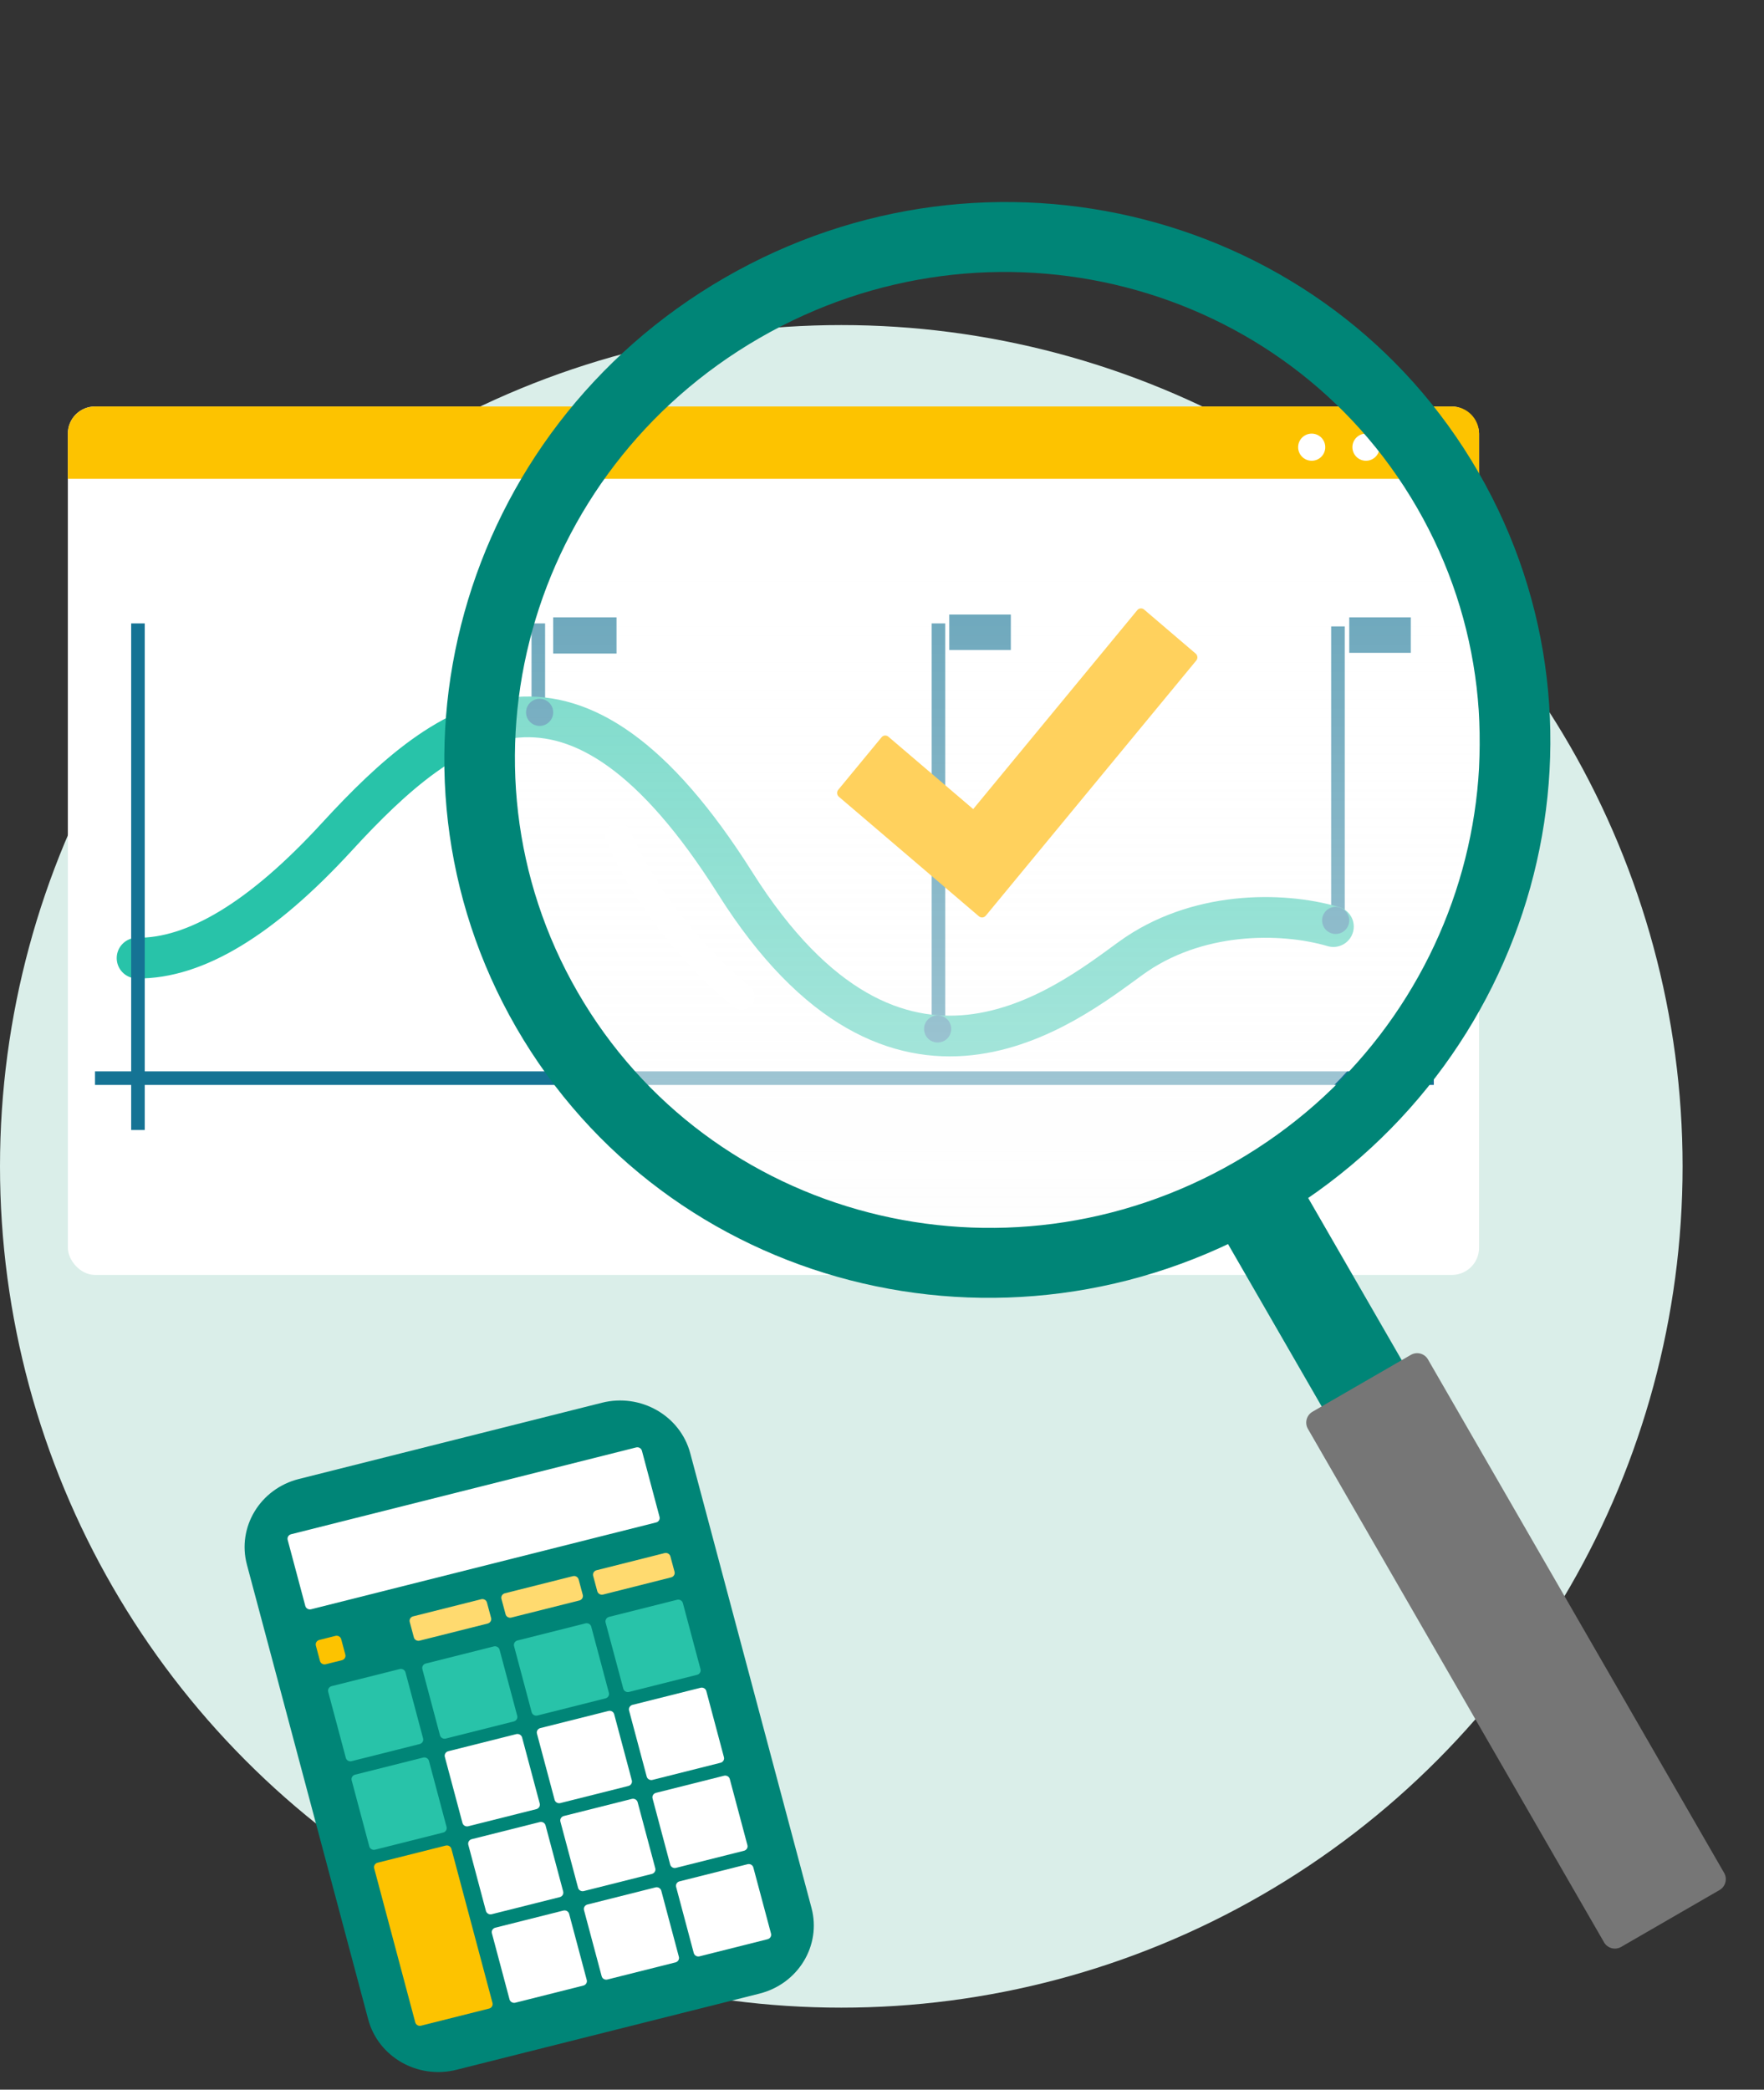 <?xml version="1.0" encoding="UTF-8"?>
<svg width="130px" height="154px" viewBox="0 0 130 154" version="1.1" xmlns="http://www.w3.org/2000/svg" xmlns:xlink="http://www.w3.org/1999/xlink">
    <rect x="0" y="0" width="130" height="154" fill="#333333" stroke="none"/>
    <title>Concepts_SEARCH_Loupe_Graph_Calculette</title>
    <defs>
        <linearGradient x1="0%" y1="53.299%" x2="100%" y2="53.299%" id="linearGradient-1">
            <stop stop-color="#FFFFFF" stop-opacity="0.561" offset="0%"></stop>
            <stop stop-color="#FDFDFD" offset="100%"></stop>
        </linearGradient>
    </defs>
    <g id="Illustrations" stroke="none" stroke-width="1" fill="none" fill-rule="evenodd">
        <g id="03_Concepts-&amp;-DSP2" transform="translate(-464, -175)">
            <g id="Concepts_SEARCH_Loupe_Graph_Calculette" transform="translate(464, 175)">
                <circle id="Oval" fill="#DAEEE9" cx="62" cy="85.956" r="62"></circle>
                <g id="calculette" transform="translate(17.018, 101.933)" fill-rule="nonzero">
                    <path d="M7.329,45.033 C7.674,47.877 10.326,49.93 13.252,49.616 L36.153,47.164 C39.076,46.846 41.171,44.287 40.823,41.44 L36.638,7.017 C36.29,4.169 33.64,2.116 30.711,2.429 L7.814,4.885 C4.887,5.196 2.795,7.761 3.142,10.607 L7.329,45.033 Z" id="Path" fill="#008577" transform="translate(21.982, 26.023) rotate(-8) translate(-21.982, -26.023) "></path>
                    <path d="M20.115,45.08 C20.138,45.263 20.311,45.398 20.499,45.379 L25.645,44.826 C25.836,44.805 25.973,44.638 25.95,44.455 L25.342,39.445 C25.318,39.258 25.146,39.128 24.956,39.147 L19.812,39.699 C19.622,39.721 19.483,39.886 19.507,40.069 L20.115,45.08 Z" id="Path" fill="#FFFFFF" transform="translate(22.728, 42.263) rotate(-8) translate(-22.728, -42.263) "></path>
                    <path d="M18.375,38.557 C18.401,38.743 18.572,38.877 18.76,38.857 L23.91,38.307 C24.1,38.285 24.233,38.116 24.213,37.934 L23.604,32.925 C23.58,32.738 23.407,32.607 23.217,32.625 L18.072,33.176 C17.883,33.198 17.747,33.366 17.768,33.55 L18.375,38.557 Z" id="Path" fill="#FFFFFF" transform="translate(20.99, 35.741) rotate(-8) translate(-20.99, -35.741) "></path>
                    <path d="M12.709,46.863 C12.733,47.048 12.905,47.181 13.095,47.161 L18.241,46.609 C18.432,46.587 18.567,46.42 18.545,46.234 L17.127,34.571 C17.104,34.384 16.931,34.248 16.741,34.27 L11.592,34.822 C11.406,34.843 11.268,35.009 11.291,35.195 L12.709,46.863 Z" id="Path" fill="#FDC300" transform="translate(14.918, 40.716) rotate(-8) translate(-14.918, -40.716) "></path>
                    <path d="M4.504,9.258 C4.313,9.28 4.177,9.446 4.197,9.629 L4.807,14.639 C4.83,14.823 5.003,14.958 5.19,14.939 L31.269,12.141 C31.461,12.122 31.593,11.954 31.572,11.771 L30.964,6.762 C30.939,6.576 30.768,6.444 30.58,6.462 L4.504,9.258 Z" id="Path" fill="#FFFFFF" transform="translate(17.884, 10.7) rotate(-8) translate(-17.884, -10.7) "></path>
                    <path d="M16.647,32.075 C16.67,32.261 16.845,32.395 17.03,32.375 L22.178,31.824 C22.37,31.802 22.505,31.635 22.484,31.451 L21.875,26.442 C21.849,26.257 21.676,26.126 21.489,26.143 L16.341,26.695 C16.153,26.718 16.016,26.882 16.037,27.067 L16.647,32.075 Z" id="Path" fill="#FFFFFF" transform="translate(19.26, 29.259) rotate(-8) translate(-19.26, -29.259) "></path>
                    <path d="M9.78,33.802 C9.805,33.988 9.977,34.121 10.167,34.101 L15.313,33.55 C15.505,33.529 15.639,33.359 15.619,33.178 L15.011,28.169 C14.984,27.983 14.812,27.851 14.623,27.871 L9.477,28.422 C9.286,28.444 9.151,28.609 9.171,28.794 L9.78,33.802 Z" id="Path" fill="#28C3A9" transform="translate(12.395, 30.986) rotate(-8) translate(-12.395, -30.986) "></path>
                    <path d="M8.051,27.281 C8.074,27.465 8.248,27.599 8.437,27.578 L13.586,27.026 C13.774,27.005 13.912,26.84 13.889,26.655 L13.282,21.646 C13.256,21.462 13.084,21.329 12.896,21.349 L7.747,21.899 C7.559,21.921 7.421,22.088 7.441,22.271 L8.051,27.281 Z" id="Path" fill="#28C3A9" transform="translate(10.665, 24.464) rotate(-8) translate(-10.665, -24.464) "></path>
                    <path d="M14.989,25.614 C15.012,25.8 15.187,25.931 15.371,25.913 L20.52,25.36 C20.711,25.339 20.846,25.173 20.827,24.99 L20.215,19.979 C20.194,19.796 20.019,19.662 19.831,19.68 L14.685,20.232 C14.494,20.255 14.359,20.422 14.382,20.605 L14.989,25.614 Z" id="Path" fill="#28C3A9" transform="translate(17.604, 22.797) rotate(-8) translate(-17.604, -22.797) "></path>
                    <path d="M26.905,43.37 C26.927,43.557 27.098,43.688 27.29,43.669 L32.436,43.118 C32.627,43.097 32.762,42.929 32.739,42.747 L32.132,37.737 C32.107,37.552 31.934,37.42 31.747,37.439 L26.597,37.992 C26.407,38.013 26.272,38.179 26.294,38.362 L26.905,43.37 Z" id="Path" fill="#FFFFFF" transform="translate(29.517, 40.554) rotate(-8) translate(-29.517, -40.554) "></path>
                    <path d="M25.166,36.851 C25.185,37.034 25.36,37.171 25.548,37.151 L30.697,36.598 C30.886,36.576 31.021,36.41 31.001,36.227 L30.391,31.216 C30.368,31.033 30.193,30.899 30.005,30.917 L24.858,31.469 C24.668,31.492 24.532,31.659 24.556,31.843 L25.166,36.851 Z" id="Path" fill="#FFFFFF" transform="translate(27.778, 34.034) rotate(-8) translate(-27.778, -34.034) "></path>
                    <path d="M23.437,30.369 C23.458,30.553 23.63,30.686 23.82,30.666 L28.967,30.116 C29.157,30.094 29.294,29.927 29.272,29.742 L28.662,24.734 C28.64,24.547 28.466,24.417 28.278,24.437 L23.131,24.988 C22.943,25.009 22.802,25.175 22.827,25.359 L23.437,30.369 Z" id="Path" fill="#FFFFFF" transform="translate(26.049, 27.551) rotate(-8) translate(-26.049, -27.551) "></path>
                    <path d="M21.746,23.914 C21.77,24.102 21.945,24.233 22.132,24.213 L27.28,23.66 C27.469,23.639 27.604,23.474 27.581,23.291 L26.971,18.28 C26.95,18.096 26.777,17.965 26.588,17.981 L21.443,18.533 C21.251,18.554 21.117,18.723 21.139,18.906 L21.746,23.914 Z" id="Path" fill="#28C3A9" transform="translate(24.36, 21.097) rotate(-8) translate(-24.36, -21.097) "></path>
                    <path d="M33.692,41.662 C33.718,41.85 33.888,41.981 34.077,41.961 L39.225,41.41 C39.415,41.386 39.553,41.221 39.53,41.037 L38.918,36.03 C38.897,35.846 38.726,35.712 38.534,35.731 L33.386,36.284 C33.197,36.304 33.062,36.47 33.083,36.654 L33.692,41.662 Z" id="Path" fill="#FFFFFF" transform="translate(36.307, 38.846) rotate(-8) translate(-36.307, -38.846) "></path>
                    <path d="M31.956,35.143 C31.979,35.33 32.151,35.463 32.339,35.442 L37.486,34.891 C37.676,34.87 37.814,34.701 37.791,34.521 L37.182,29.509 C37.159,29.324 36.986,29.192 36.796,29.211 L31.65,29.762 C31.459,29.783 31.323,29.951 31.347,30.134 L31.956,35.143 Z" id="Path" fill="#FFFFFF" transform="translate(34.569, 32.327) rotate(-8) translate(-34.569, -32.327) "></path>
                    <path d="M30.225,28.659 C30.247,28.844 30.42,28.978 30.609,28.959 L35.755,28.406 C35.946,28.384 36.082,28.219 36.06,28.036 L35.452,23.027 C35.428,22.84 35.256,22.708 35.065,22.728 L29.919,23.278 C29.729,23.301 29.594,23.466 29.615,23.651 L30.225,28.659 Z" id="Path" fill="#FFFFFF" transform="translate(32.837, 25.843) rotate(-8) translate(-32.837, -25.843) "></path>
                    <path d="M28.498,22.176 C28.519,22.362 28.691,22.495 28.881,22.476 L34.028,21.924 C34.219,21.903 34.354,21.738 34.334,21.552 L33.724,16.543 C33.701,16.357 33.525,16.225 33.337,16.243 L28.191,16.794 C28,16.818 27.867,16.984 27.885,17.168 L28.498,22.176 Z" id="Path" fill="#28C3A9" transform="translate(31.11, 19.36) rotate(-8) translate(-31.11, -19.36) "></path>
                    <path d="M13.329,18.347 C13.352,18.534 13.525,18.664 13.712,18.646 L18.862,18.095 C19.049,18.072 19.187,17.906 19.165,17.722 L19.021,16.553 C18.999,16.367 18.826,16.236 18.636,16.254 L13.489,16.806 C13.3,16.826 13.163,16.995 13.186,17.179 L13.329,18.347 Z" id="Path" fill="#FFDA6F" transform="translate(16.175, 17.45) rotate(-8) translate(-16.175, -17.45) "></path>
                    <path d="M6.459,20.358 C6.482,20.544 6.656,20.677 6.844,20.655 L8.071,20.526 C8.261,20.502 8.396,20.339 8.375,20.154 L8.232,18.986 C8.209,18.798 8.039,18.666 7.846,18.684 L6.621,18.816 C6.431,18.839 6.295,19.005 6.316,19.189 L6.459,20.358 Z" id="Path" fill="#FDC300" transform="translate(7.346, 19.67) rotate(-8) translate(-7.346, -19.67) "></path>
                    <path d="M20.089,16.648 C20.111,16.832 20.285,16.965 20.473,16.945 L25.618,16.394 C25.807,16.373 25.942,16.207 25.922,16.024 L25.778,14.854 C25.755,14.667 25.584,14.533 25.396,14.554 L20.247,15.106 C20.059,15.127 19.924,15.295 19.944,15.477 L20.089,16.648 Z" id="Path" fill="#FFDA6F" transform="translate(22.933, 15.749) rotate(-8) translate(-22.933, -15.749) "></path>
                    <path d="M26.847,14.947 C26.871,15.133 27.042,15.265 27.23,15.249 L32.378,14.693 C32.569,14.672 32.705,14.507 32.685,14.323 L32.54,13.154 C32.517,12.969 32.342,12.835 32.156,12.853 L27.007,13.407 C26.817,13.428 26.684,13.594 26.703,13.777 L26.847,14.947 Z" id="Path" fill="#FFDA6F" transform="translate(29.694, 14.051) rotate(-8) translate(-29.694, -14.051) "></path>
                </g>
                <g id="window" transform="translate(5, 29.956)">
                    <rect id="Rectangle" fill="#FFFFFF" x="0" y="0" width="104" height="64" rx="2"></rect>
                    <path d="M2,0 L102,0 C103.105,-2.02906125e-16 104,0.895 104,2 L104,5.333 L104,5.333 L0,5.333 L0,2 C-1.3527075e-16,0.895 0.895,2.02906125e-16 2,0 Z" id="Rectangle-Copy" fill="#FDC300"></path>
                    <g id="Group-12" transform="translate(2, 15.333)">
                        <rect id="Rectangle" fill="#157394" fill-rule="nonzero" transform="translate(32.839, 4.321) scale(-1, 1) translate(-32.839, -4.321) " x="32.506" y="0.654" width="1" height="7.333"></rect>
                        <rect id="Rectangle" fill="#157394" fill-rule="nonzero" x="61.66" y="0.654" width="1" height="30"></rect>
                        <rect id="Rectangle" fill="#157394" fill-rule="nonzero" x="91.101" y="0.875" width="1" height="22.667"></rect>
                        <rect id="Rectangle" fill="#157394" fill-rule="nonzero" x="62.956" y="0" width="4.538" height="2.615"></rect>
                        <rect id="Rectangle" fill="#157394" fill-rule="nonzero" x="92.434" y="0.208" width="4.538" height="2.615"></rect>
                        <path d="M3.101,25.319 C7.41,25.366 12.323,22.382 17.841,16.365 C26.119,7.339 35.193,0.801 47.184,19.801 C59.174,38.801 71.577,28.776 76.35,25.319 C81.124,21.861 87.371,21.861 91.267,22.997" id="Path-2" stroke="#28C3A9" stroke-width="3" stroke-linecap="round"></path>
                        <rect id="Rectangle" fill="#157394" fill-rule="nonzero" x="2.667" y="0.654" width="1" height="37.333"></rect>
                        <rect id="Rectangle-Copy-2" fill="#157394" fill-rule="nonzero" transform="translate(49.333, 34.333) scale(1, -1) translate(-49.333, -34.333) " x="0" y="34" width="98.667" height="1"></rect>
                        <circle id="Oval" fill="#157394" cx="32.768" cy="7.208" r="1"></circle>
                        <circle id="Oval-Copy" fill="#157394" cx="62.101" cy="30.541" r="1"></circle>
                        <circle id="Oval-Copy-2" fill="#157394" cx="91.434" cy="22.541" r="1"></circle>
                    </g>
                    <circle id="Oval" fill="#FFFFFF" cx="100.333" cy="3" r="1"></circle>
                    <circle id="Oval-Copy-5" fill="#FFFFFF" cx="95.667" cy="3" r="1"></circle>
                    <circle id="Oval-Copy-6" fill="#FFFFFF" cx="91.667" cy="3" r="1"></circle>
                    <rect id="Rectangle" fill="#157394" x="35.768" y="15.541" width="4.667" height="2.667"></rect>
                </g>
                <g id="loupe" transform="translate(17.957, 0)">
                    <path d="M42.705,30.234 C62.826,30.234 79.137,46.399 79.137,66.339 C79.137,86.279 62.826,102.444 42.705,102.444 C38.353,102.444 34.179,101.688 30.31,100.301 L30.31,32.377 C34.179,30.99 38.353,30.234 42.705,30.234 Z" id="Combined-Shape" fill="url(#linearGradient-1)" opacity="0.652" transform="translate(54.724, 66.339) rotate(90) translate(-54.724, -66.339) "></path>
                    <polygon id="Rectangle-23" fill="#008577" transform="translate(79.405, 96.76) rotate(-30) translate(-79.405, -96.76) " points="76.002 87.36 82.816 87.357 82.808 106.161 75.993 106.164"></polygon>
                    <path d="M55.543,15.085 C78.152,15.085 96.48,33.075 96.48,55.267 C96.48,77.46 78.152,95.45 55.543,95.45 C32.935,95.45 14.607,77.46 14.607,55.267 C14.607,33.075 32.935,15.085 55.543,15.085 Z M55.543,20.214 C35.821,20.214 19.833,35.908 19.833,55.267 C19.833,74.627 35.821,90.32 55.543,90.32 C75.266,90.32 91.254,74.627 91.254,55.267 C91.254,35.908 75.266,20.214 55.543,20.214 Z" id="Combined-Shape" fill="#008577" transform="translate(55.543, 55.267) rotate(-30) translate(-55.543, -55.267) "></path>
                    <path d="M89.59,98.9 L97.965,98.896 C98.475,98.895 98.889,99.309 98.889,99.818 C98.889,99.819 98.889,99.819 98.888,99.819 L98.869,143.502 C98.868,144.012 98.454,144.425 97.945,144.426 L89.57,144.43 C89.06,144.431 88.646,144.018 88.646,143.508 C88.646,143.508 88.646,143.507 88.647,143.507 L88.667,99.824 C88.668,99.314 89.081,98.901 89.59,98.9 Z" id="Rectangle-23-Copy" fill="#767676" transform="translate(93.768, 121.663) rotate(-30) translate(-93.768, -121.663) "></path>
                    <path d="M29.183,60.696 C30.034,65.825 32.588,70.954 35.142,74.373" id="Path-7" stroke="#FFFFFF" stroke-width="1.923" stroke-linecap="round" transform="translate(32.162, 67.535) rotate(-14) translate(-32.162, -67.535) "></path>
                    <path d="M66.357,44.92 L70.16,48.168 C70.311,48.297 70.33,48.524 70.203,48.677 L54.692,67.483 C54.614,67.578 54.499,67.622 54.386,67.612 C54.315,67.606 54.244,67.578 54.184,67.527 L43.863,58.716 C43.711,58.587 43.691,58.358 43.817,58.206 L47.011,54.334 C47.138,54.18 47.362,54.162 47.513,54.291 L53.764,59.627 L65.856,44.966 C65.983,44.812 66.206,44.792 66.357,44.92 L66.357,44.92 Z" id="Shape" fill="#FFD15D" transform="translate(57.011, 56.225) rotate(-360) translate(-57.011, -56.225) "></path>
                </g>
            </g>
        </g>
    </g>
</svg>